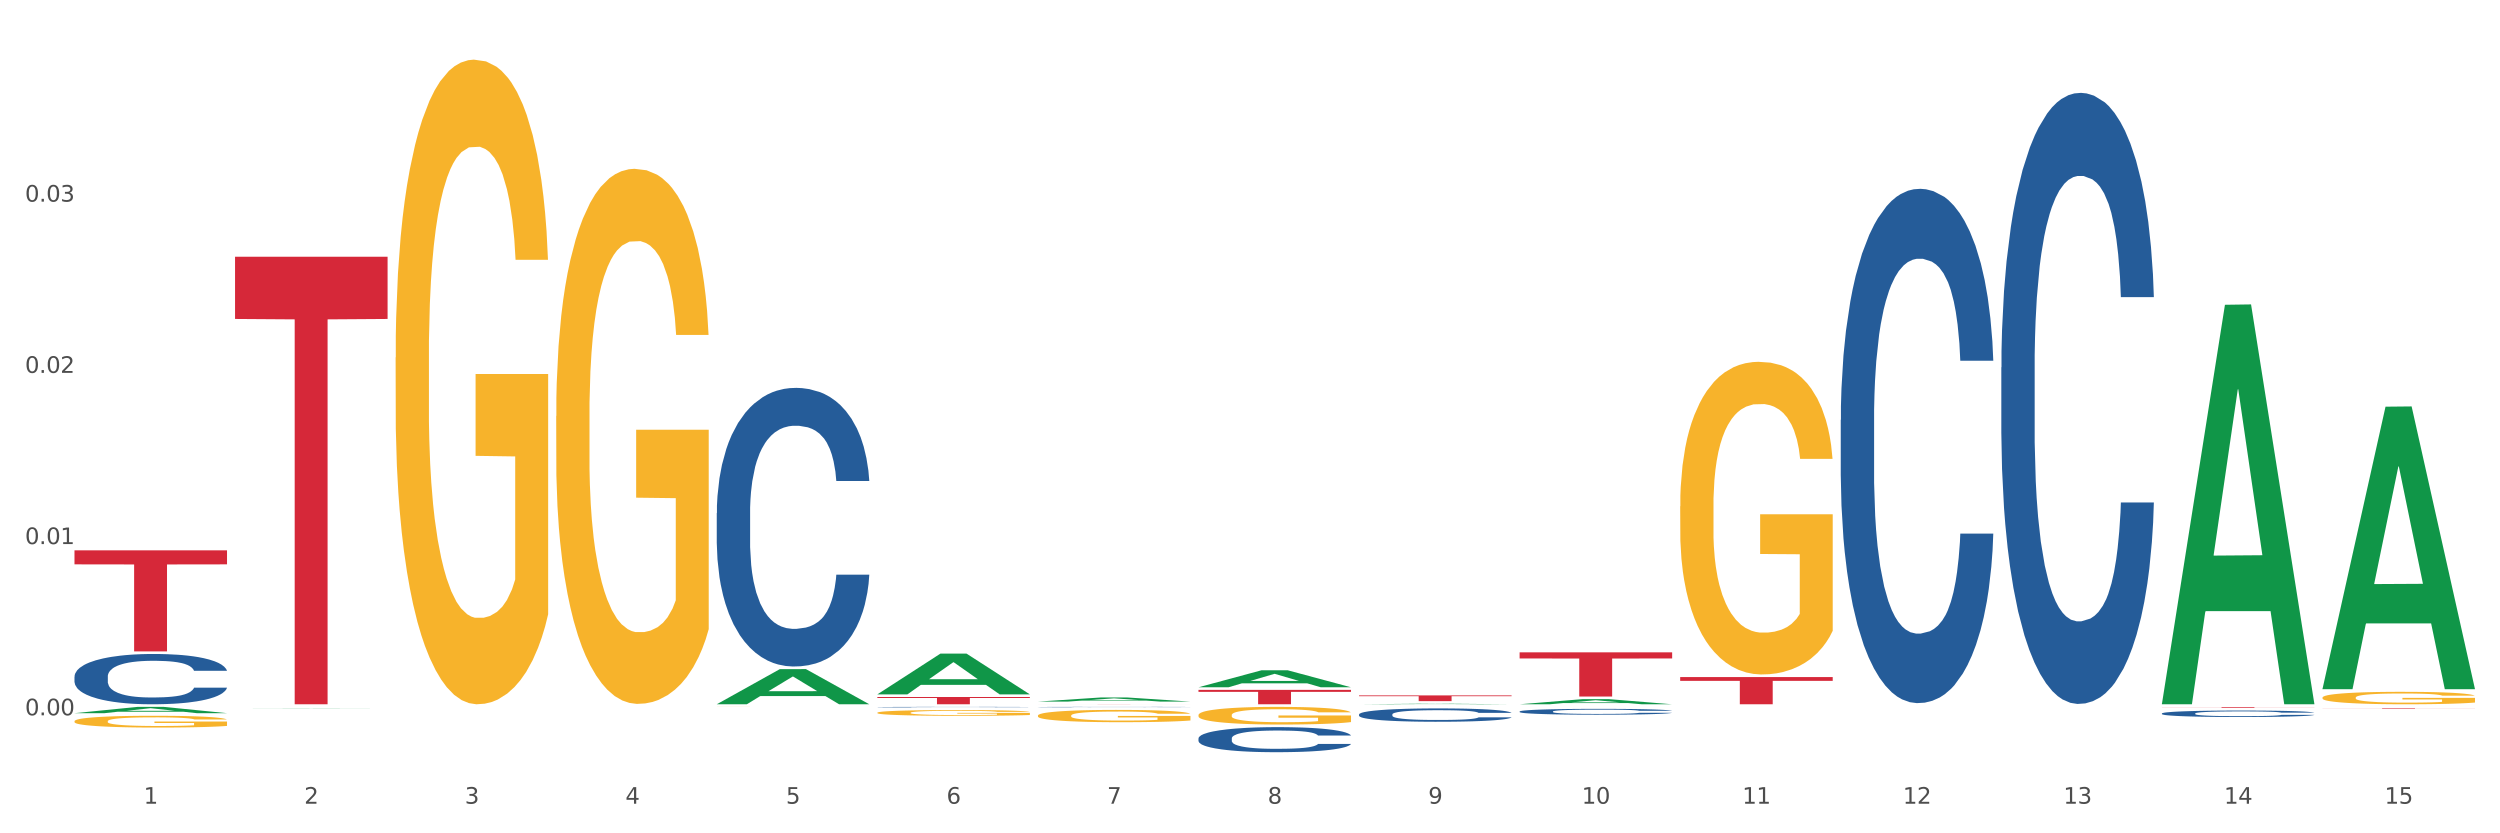 <?xml version="1.0" encoding="utf-8" standalone="no"?>
<!DOCTYPE svg PUBLIC "-//W3C//DTD SVG 1.1//EN"
  "http://www.w3.org/Graphics/SVG/1.1/DTD/svg11.dtd">
<svg xmlns:xlink="http://www.w3.org/1999/xlink" width="1080pt" height="360pt" viewBox="0 0 1080 360" xmlns="http://www.w3.org/2000/svg" version="1.1">
 <rect x="0" y="0" width="1080" height="360" fill="#333333" stroke="none"/>
 <defs>
  <style type="text/css">*{stroke-linejoin: round; stroke-linecap: butt}</style>
 </defs>
 <g id="figure_1">
  <g id="patch_1">
   <path d="M 0 360 
L 1080 360 
L 1080 0 
L 0 0 
z
" style="fill: #ffffff; stroke: #ffffff; stroke-linejoin: miter"/>
  </g>
  <g id="axes_1">
   <g id="matplotlib.axis_1">
    <g id="xtick_1">
     <g id="text_1">
      <!-- 1 -->
      <g style="fill: #4d4d4d" transform="translate(62.07 347.204) scale(0.096 -0.096)">
       <defs>
        <path id="DejaVuSans-31" d="M 794 531 
L 1825 531 
L 1825 4091 
L 703 3866 
L 703 4441 
L 1819 4666 
L 2450 4666 
L 2450 531 
L 3481 531 
L 3481 0 
L 794 0 
L 794 531 
z
" transform="scale(0.016)"/>
       </defs>
       <use xlink:href="#DejaVuSans-31"/>
      </g>
     </g>
    </g>
    <g id="xtick_2">
     <g id="text_2">
      <!-- 2 -->
      <g style="fill: #4d4d4d" transform="translate(131.436 347.204) scale(0.096 -0.096)">
       <defs>
        <path id="DejaVuSans-32" d="M 1228 531 
L 3431 531 
L 3431 0 
L 469 0 
L 469 531 
Q 828 903 1448 1529 
Q 2069 2156 2228 2338 
Q 2531 2678 2651 2914 
Q 2772 3150 2772 3378 
Q 2772 3750 2511 3984 
Q 2250 4219 1831 4219 
Q 1534 4219 1204 4116 
Q 875 4013 500 3803 
L 500 4441 
Q 881 4594 1212 4672 
Q 1544 4750 1819 4750 
Q 2544 4750 2975 4387 
Q 3406 4025 3406 3419 
Q 3406 3131 3298 2873 
Q 3191 2616 2906 2266 
Q 2828 2175 2409 1742 
Q 1991 1309 1228 531 
z
" transform="scale(0.016)"/>
       </defs>
       <use xlink:href="#DejaVuSans-32"/>
      </g>
     </g>
    </g>
    <g id="xtick_3">
     <g id="text_3">
      <!-- 3 -->
      <g style="fill: #4d4d4d" transform="translate(200.802 347.204) scale(0.096 -0.096)">
       <defs>
        <path id="DejaVuSans-33" d="M 2597 2516 
Q 3050 2419 3304 2112 
Q 3559 1806 3559 1356 
Q 3559 666 3084 287 
Q 2609 -91 1734 -91 
Q 1441 -91 1130 -33 
Q 819 25 488 141 
L 488 750 
Q 750 597 1062 519 
Q 1375 441 1716 441 
Q 2309 441 2620 675 
Q 2931 909 2931 1356 
Q 2931 1769 2642 2001 
Q 2353 2234 1838 2234 
L 1294 2234 
L 1294 2753 
L 1863 2753 
Q 2328 2753 2575 2939 
Q 2822 3125 2822 3475 
Q 2822 3834 2567 4026 
Q 2313 4219 1838 4219 
Q 1578 4219 1281 4162 
Q 984 4106 628 3988 
L 628 4550 
Q 988 4650 1302 4700 
Q 1616 4750 1894 4750 
Q 2613 4750 3031 4423 
Q 3450 4097 3450 3541 
Q 3450 3153 3228 2886 
Q 3006 2619 2597 2516 
z
" transform="scale(0.016)"/>
       </defs>
       <use xlink:href="#DejaVuSans-33"/>
      </g>
     </g>
    </g>
    <g id="xtick_4">
     <g id="text_4">
      <!-- 4 -->
      <g style="fill: #4d4d4d" transform="translate(270.169 347.204) scale(0.096 -0.096)">
       <defs>
        <path id="DejaVuSans-34" d="M 2419 4116 
L 825 1625 
L 2419 1625 
L 2419 4116 
z
M 2253 4666 
L 3047 4666 
L 3047 1625 
L 3713 1625 
L 3713 1100 
L 3047 1100 
L 3047 0 
L 2419 0 
L 2419 1100 
L 313 1100 
L 313 1709 
L 2253 4666 
z
" transform="scale(0.016)"/>
       </defs>
       <use xlink:href="#DejaVuSans-34"/>
      </g>
     </g>
    </g>
    <g id="xtick_5">
     <g id="text_5">
      <!-- 5 -->
      <g style="fill: #4d4d4d" transform="translate(339.535 347.204) scale(0.096 -0.096)">
       <defs>
        <path id="DejaVuSans-35" d="M 691 4666 
L 3169 4666 
L 3169 4134 
L 1269 4134 
L 1269 2991 
Q 1406 3038 1543 3061 
Q 1681 3084 1819 3084 
Q 2600 3084 3056 2656 
Q 3513 2228 3513 1497 
Q 3513 744 3044 326 
Q 2575 -91 1722 -91 
Q 1428 -91 1123 -41 
Q 819 9 494 109 
L 494 744 
Q 775 591 1075 516 
Q 1375 441 1709 441 
Q 2250 441 2565 725 
Q 2881 1009 2881 1497 
Q 2881 1984 2565 2268 
Q 2250 2553 1709 2553 
Q 1456 2553 1204 2497 
Q 953 2441 691 2322 
L 691 4666 
z
" transform="scale(0.016)"/>
       </defs>
       <use xlink:href="#DejaVuSans-35"/>
      </g>
     </g>
    </g>
    <g id="xtick_6">
     <g id="text_6">
      <!-- 6 -->
      <g style="fill: #4d4d4d" transform="translate(408.901 347.204) scale(0.096 -0.096)">
       <defs>
        <path id="DejaVuSans-36" d="M 2113 2584 
Q 1688 2584 1439 2293 
Q 1191 2003 1191 1497 
Q 1191 994 1439 701 
Q 1688 409 2113 409 
Q 2538 409 2786 701 
Q 3034 994 3034 1497 
Q 3034 2003 2786 2293 
Q 2538 2584 2113 2584 
z
M 3366 4563 
L 3366 3988 
Q 3128 4100 2886 4159 
Q 2644 4219 2406 4219 
Q 1781 4219 1451 3797 
Q 1122 3375 1075 2522 
Q 1259 2794 1537 2939 
Q 1816 3084 2150 3084 
Q 2853 3084 3261 2657 
Q 3669 2231 3669 1497 
Q 3669 778 3244 343 
Q 2819 -91 2113 -91 
Q 1303 -91 875 529 
Q 447 1150 447 2328 
Q 447 3434 972 4092 
Q 1497 4750 2381 4750 
Q 2619 4750 2861 4703 
Q 3103 4656 3366 4563 
z
" transform="scale(0.016)"/>
       </defs>
       <use xlink:href="#DejaVuSans-36"/>
      </g>
     </g>
    </g>
    <g id="xtick_7">
     <g id="text_7">
      <!-- 7 -->
      <g style="fill: #4d4d4d" transform="translate(478.267 347.204) scale(0.096 -0.096)">
       <defs>
        <path id="DejaVuSans-37" d="M 525 4666 
L 3525 4666 
L 3525 4397 
L 1831 0 
L 1172 0 
L 2766 4134 
L 525 4134 
L 525 4666 
z
" transform="scale(0.016)"/>
       </defs>
       <use xlink:href="#DejaVuSans-37"/>
      </g>
     </g>
    </g>
    <g id="xtick_8">
     <g id="text_8">
      <!-- 8 -->
      <g style="fill: #4d4d4d" transform="translate(547.634 347.204) scale(0.096 -0.096)">
       <defs>
        <path id="DejaVuSans-38" d="M 2034 2216 
Q 1584 2216 1326 1975 
Q 1069 1734 1069 1313 
Q 1069 891 1326 650 
Q 1584 409 2034 409 
Q 2484 409 2743 651 
Q 3003 894 3003 1313 
Q 3003 1734 2745 1975 
Q 2488 2216 2034 2216 
z
M 1403 2484 
Q 997 2584 770 2862 
Q 544 3141 544 3541 
Q 544 4100 942 4425 
Q 1341 4750 2034 4750 
Q 2731 4750 3128 4425 
Q 3525 4100 3525 3541 
Q 3525 3141 3298 2862 
Q 3072 2584 2669 2484 
Q 3125 2378 3379 2068 
Q 3634 1759 3634 1313 
Q 3634 634 3220 271 
Q 2806 -91 2034 -91 
Q 1263 -91 848 271 
Q 434 634 434 1313 
Q 434 1759 690 2068 
Q 947 2378 1403 2484 
z
M 1172 3481 
Q 1172 3119 1398 2916 
Q 1625 2713 2034 2713 
Q 2441 2713 2670 2916 
Q 2900 3119 2900 3481 
Q 2900 3844 2670 4047 
Q 2441 4250 2034 4250 
Q 1625 4250 1398 4047 
Q 1172 3844 1172 3481 
z
" transform="scale(0.016)"/>
       </defs>
       <use xlink:href="#DejaVuSans-38"/>
      </g>
     </g>
    </g>
    <g id="xtick_9">
     <g id="text_9">
      <!-- 9 -->
      <g style="fill: #4d4d4d" transform="translate(617 347.204) scale(0.096 -0.096)">
       <defs>
        <path id="DejaVuSans-39" d="M 703 97 
L 703 672 
Q 941 559 1184 500 
Q 1428 441 1663 441 
Q 2288 441 2617 861 
Q 2947 1281 2994 2138 
Q 2813 1869 2534 1725 
Q 2256 1581 1919 1581 
Q 1219 1581 811 2004 
Q 403 2428 403 3163 
Q 403 3881 828 4315 
Q 1253 4750 1959 4750 
Q 2769 4750 3195 4129 
Q 3622 3509 3622 2328 
Q 3622 1225 3098 567 
Q 2575 -91 1691 -91 
Q 1453 -91 1209 -44 
Q 966 3 703 97 
z
M 1959 2075 
Q 2384 2075 2632 2365 
Q 2881 2656 2881 3163 
Q 2881 3666 2632 3958 
Q 2384 4250 1959 4250 
Q 1534 4250 1286 3958 
Q 1038 3666 1038 3163 
Q 1038 2656 1286 2365 
Q 1534 2075 1959 2075 
z
" transform="scale(0.016)"/>
       </defs>
       <use xlink:href="#DejaVuSans-39"/>
      </g>
     </g>
    </g>
    <g id="xtick_10">
     <g id="text_10">
      <!-- 10 -->
      <g style="fill: #4d4d4d" transform="translate(683.312 347.204) scale(0.096 -0.096)">
       <defs>
        <path id="DejaVuSans-30" d="M 2034 4250 
Q 1547 4250 1301 3770 
Q 1056 3291 1056 2328 
Q 1056 1369 1301 889 
Q 1547 409 2034 409 
Q 2525 409 2770 889 
Q 3016 1369 3016 2328 
Q 3016 3291 2770 3770 
Q 2525 4250 2034 4250 
z
M 2034 4750 
Q 2819 4750 3233 4129 
Q 3647 3509 3647 2328 
Q 3647 1150 3233 529 
Q 2819 -91 2034 -91 
Q 1250 -91 836 529 
Q 422 1150 422 2328 
Q 422 3509 836 4129 
Q 1250 4750 2034 4750 
z
" transform="scale(0.016)"/>
       </defs>
       <use xlink:href="#DejaVuSans-31"/>
       <use xlink:href="#DejaVuSans-30" transform="translate(63.623 0)"/>
      </g>
     </g>
    </g>
    <g id="xtick_11">
     <g id="text_11">
      <!-- 11 -->
      <g style="fill: #4d4d4d" transform="translate(752.678 347.204) scale(0.096 -0.096)">
       <use xlink:href="#DejaVuSans-31"/>
       <use xlink:href="#DejaVuSans-31" transform="translate(63.623 0)"/>
      </g>
     </g>
    </g>
    <g id="xtick_12">
     <g id="text_12">
      <!-- 12 -->
      <g style="fill: #4d4d4d" transform="translate(822.044 347.204) scale(0.096 -0.096)">
       <use xlink:href="#DejaVuSans-31"/>
       <use xlink:href="#DejaVuSans-32" transform="translate(63.623 0)"/>
      </g>
     </g>
    </g>
    <g id="xtick_13">
     <g id="text_13">
      <!-- 13 -->
      <g style="fill: #4d4d4d" transform="translate(891.411 347.204) scale(0.096 -0.096)">
       <use xlink:href="#DejaVuSans-31"/>
       <use xlink:href="#DejaVuSans-33" transform="translate(63.623 0)"/>
      </g>
     </g>
    </g>
    <g id="xtick_14">
     <g id="text_14">
      <!-- 14 -->
      <g style="fill: #4d4d4d" transform="translate(960.777 347.204) scale(0.096 -0.096)">
       <use xlink:href="#DejaVuSans-31"/>
       <use xlink:href="#DejaVuSans-34" transform="translate(63.623 0)"/>
      </g>
     </g>
    </g>
    <g id="xtick_15">
     <g id="text_15">
      <!-- 15 -->
      <g style="fill: #4d4d4d" transform="translate(1030.143 347.204) scale(0.096 -0.096)">
       <use xlink:href="#DejaVuSans-31"/>
       <use xlink:href="#DejaVuSans-35" transform="translate(63.623 0)"/>
      </g>
     </g>
    </g>
    <g id="xtick_16"/>
    <g id="xtick_17"/>
    <g id="xtick_18"/>
    <g id="xtick_19"/>
    <g id="xtick_20"/>
    <g id="xtick_21"/>
    <g id="xtick_22"/>
    <g id="xtick_23"/>
    <g id="xtick_24"/>
    <g id="xtick_25"/>
    <g id="xtick_26"/>
    <g id="xtick_27"/>
    <g id="xtick_28"/>
    <g id="xtick_29"/>
   </g>
   <g id="matplotlib.axis_2">
    <g id="ytick_1">
     <g id="text_16">
      <!-- 0.00 -->
      <g style="fill: #4d4d4d" transform="translate(10.8 309.015) scale(0.096 -0.096)">
       <defs>
        <path id="DejaVuSans-2e" d="M 684 794 
L 1344 794 
L 1344 0 
L 684 0 
L 684 794 
z
" transform="scale(0.016)"/>
       </defs>
       <use xlink:href="#DejaVuSans-30"/>
       <use xlink:href="#DejaVuSans-2e" transform="translate(63.623 0)"/>
       <use xlink:href="#DejaVuSans-30" transform="translate(95.41 0)"/>
       <use xlink:href="#DejaVuSans-30" transform="translate(159.033 0)"/>
      </g>
     </g>
    </g>
    <g id="ytick_2">
     <g id="text_17">
      <!-- 0.01 -->
      <g style="fill: #4d4d4d" transform="translate(10.8 235.047) scale(0.096 -0.096)">
       <use xlink:href="#DejaVuSans-30"/>
       <use xlink:href="#DejaVuSans-2e" transform="translate(63.623 0)"/>
       <use xlink:href="#DejaVuSans-30" transform="translate(95.41 0)"/>
       <use xlink:href="#DejaVuSans-31" transform="translate(159.033 0)"/>
      </g>
     </g>
    </g>
    <g id="ytick_3">
     <g id="text_18">
      <!-- 0.02 -->
      <g style="fill: #4d4d4d" transform="translate(10.8 161.08) scale(0.096 -0.096)">
       <use xlink:href="#DejaVuSans-30"/>
       <use xlink:href="#DejaVuSans-2e" transform="translate(63.623 0)"/>
       <use xlink:href="#DejaVuSans-30" transform="translate(95.41 0)"/>
       <use xlink:href="#DejaVuSans-32" transform="translate(159.033 0)"/>
      </g>
     </g>
    </g>
    <g id="ytick_4">
     <g id="text_19">
      <!-- 0.03 -->
      <g style="fill: #4d4d4d" transform="translate(10.8 87.112) scale(0.096 -0.096)">
       <use xlink:href="#DejaVuSans-30"/>
       <use xlink:href="#DejaVuSans-2e" transform="translate(63.623 0)"/>
       <use xlink:href="#DejaVuSans-30" transform="translate(95.41 0)"/>
       <use xlink:href="#DejaVuSans-33" transform="translate(159.033 0)"/>
      </g>
     </g>
    </g>
    <g id="ytick_5"/>
    <g id="ytick_6"/>
    <g id="ytick_7"/>
    <g id="ytick_8"/>
   </g>
   <g id="PolyCollection_1">
    <path d="M 32.175 308.089 
L 32.243 308.086 
L 59.417 305.37 
L 70.695 305.368 
L 98.073 308.094 
L 85.029 308.094 
L 79.119 307.459 
L 51.061 307.459 
L 50.857 307.47 
L 45.151 308.094 
L 32.175 308.094 
L 32.175 308.089 
L 54.594 307.08 
L 75.586 307.078 
L 65.192 305.949 
L 65.056 305.944 
L 64.92 305.951 
L 54.526 307.078 
L 54.594 307.08 
L 32.175 308.089 
z
" clip-path="url(#p278ff7b68e)" style="fill: #109648"/>
    <path d="M 725.837 292.491 
L 791.735 292.491 
L 791.735 294.125 
L 765.813 294.136 
L 765.813 304.249 
L 751.603 304.249 
L 751.603 294.136 
L 725.837 294.125 
L 725.837 292.502 
L 725.837 292.491 
z
" clip-path="url(#p278ff7b68e)" style="fill: #d62839"/>
    <path d="M 656.471 281.808 
L 722.369 281.808 
L 722.369 284.462 
L 696.447 284.48 
L 696.447 300.907 
L 682.237 300.907 
L 682.237 284.48 
L 656.471 284.462 
L 656.471 281.826 
L 656.471 281.808 
z
" clip-path="url(#p278ff7b68e)" style="fill: #d62839"/>
    <path d="M 587.105 300.399 
L 653.003 300.399 
L 653.003 300.745 
L 627.081 300.747 
L 627.081 302.885 
L 612.871 302.885 
L 612.871 300.747 
L 587.105 300.745 
L 587.105 300.401 
L 587.105 300.399 
z
" clip-path="url(#p278ff7b68e)" style="fill: #d62839"/>
    <path d="M 517.739 298.027 
L 583.636 298.027 
L 583.636 298.892 
L 557.715 298.898 
L 557.715 304.249 
L 543.504 304.249 
L 543.504 298.898 
L 517.739 298.892 
L 517.739 298.033 
L 517.739 298.027 
z
" clip-path="url(#p278ff7b68e)" style="fill: #d62839"/>
    <path d="M 32.175 311.568 
L 32.253 311.563 
L 32.253 311.395 
L 32.408 311.251 
L 33.186 310.902 
L 34.353 310.613 
L 35.209 310.46 
L 36.065 310.334 
L 37.076 310.209 
L 38.321 310.078 
L 40.578 309.887 
L 41.978 309.79 
L 43.69 309.687 
L 46.802 309.538 
L 49.058 309.455 
L 51.392 309.385 
L 55.204 309.301 
L 57.694 309.264 
L 60.339 309.236 
L 63.529 309.217 
L 65.941 309.213 
L 71.231 309.227 
L 75.744 309.268 
L 77.922 309.301 
L 80.723 309.357 
L 82.201 309.394 
L 84.613 309.469 
L 87.103 309.566 
L 88.815 309.65 
L 91.382 309.808 
L 93.327 309.967 
L 95.116 310.162 
L 96.05 310.297 
L 96.75 310.423 
L 97.373 310.567 
L 97.995 310.795 
L 83.991 310.795 
L 83.446 310.632 
L 82.59 310.479 
L 81.346 310.33 
L 80.256 310.236 
L 78.389 310.12 
L 76.677 310.046 
L 74.888 309.99 
L 72.71 309.943 
L 70.998 309.92 
L 68.586 309.901 
L 63.84 309.906 
L 60.65 309.943 
L 58.472 309.99 
L 57.071 310.032 
L 55.827 310.078 
L 54.426 310.143 
L 52.792 310.241 
L 51.625 310.33 
L 50.458 310.441 
L 49.525 310.553 
L 48.669 310.683 
L 47.969 310.823 
L 47.424 310.967 
L 46.957 311.144 
L 46.568 311.437 
L 46.568 312.075 
L 46.724 312.219 
L 47.113 312.41 
L 47.58 312.554 
L 48.358 312.726 
L 49.058 312.843 
L 50.381 313.01 
L 51.859 313.15 
L 53.026 313.238 
L 54.193 313.313 
L 56.216 313.415 
L 58.472 313.499 
L 60.417 313.55 
L 63.062 313.597 
L 64.852 313.615 
L 66.408 313.625 
L 70.22 313.625 
L 72.943 313.611 
L 75.977 313.578 
L 78.311 313.536 
L 80.256 313.485 
L 82.435 313.401 
L 83.835 313.322 
L 83.835 312.349 
L 66.719 312.345 
L 66.719 311.698 
L 98.073 311.698 
L 98.073 313.597 
L 96.75 313.694 
L 95.272 313.783 
L 93.716 313.862 
L 91.382 313.96 
L 88.581 314.053 
L 86.091 314.118 
L 83.446 314.174 
L 80.334 314.225 
L 76.288 314.272 
L 73.799 314.29 
L 70.687 314.304 
L 67.03 314.309 
L 63.84 314.299 
L 60.728 314.276 
L 57.461 314.234 
L 54.271 314.174 
L 51.859 314.113 
L 49.447 314.039 
L 46.879 313.941 
L 44.857 313.848 
L 43.301 313.764 
L 41.589 313.657 
L 39.722 313.518 
L 38.321 313.392 
L 37.076 313.262 
L 35.754 313.094 
L 34.82 312.95 
L 33.887 312.768 
L 33.342 312.633 
L 32.72 312.424 
L 32.253 312.131 
L 32.175 311.568 
z
" clip-path="url(#p278ff7b68e)" style="fill: #f7b32b"/>
    <path d="M 379.006 301.099 
L 444.904 301.099 
L 444.904 301.537 
L 418.982 301.54 
L 418.982 304.249 
L 404.772 304.249 
L 404.772 301.54 
L 379.006 301.537 
L 379.006 301.102 
L 379.006 301.099 
z
" clip-path="url(#p278ff7b68e)" style="fill: #d62839"/>
    <path d="M 101.541 110.92 
L 167.439 110.92 
L 167.439 137.786 
L 141.517 137.968 
L 141.517 304.249 
L 127.307 304.249 
L 127.307 137.968 
L 101.541 137.786 
L 101.541 111.101 
L 101.541 110.92 
z
" clip-path="url(#p278ff7b68e)" style="fill: #d62839"/>
    <path d="M 32.175 237.734 
L 98.073 237.734 
L 98.073 243.801 
L 72.151 243.842 
L 72.151 281.397 
L 57.941 281.397 
L 57.941 243.842 
L 32.175 243.801 
L 32.175 237.775 
L 32.175 237.734 
z
" clip-path="url(#p278ff7b68e)" style="fill: #d62839"/>
    <path d="M 32.175 292.281 
L 32.253 292.261 
L 32.253 291.705 
L 32.487 290.951 
L 33.343 289.562 
L 34.434 288.51 
L 36.303 287.279 
L 37.316 286.763 
L 38.64 286.187 
L 41.366 285.254 
L 44.482 284.46 
L 46.663 284.024 
L 48.299 283.746 
L 51.96 283.25 
L 54.063 283.031 
L 56.244 282.853 
L 58.114 282.734 
L 61.229 282.595 
L 63.722 282.535 
L 66.604 282.515 
L 69.019 282.535 
L 72.212 282.615 
L 76.886 282.853 
L 78.677 282.992 
L 81.092 283.23 
L 83.585 283.547 
L 85.61 283.865 
L 87.947 284.322 
L 90.361 284.917 
L 92.698 285.671 
L 94.334 286.366 
L 95.658 287.1 
L 96.827 287.994 
L 97.683 288.966 
L 98.073 289.78 
L 83.818 289.78 
L 83.429 289.045 
L 82.65 288.252 
L 81.871 287.716 
L 81.014 287.279 
L 79.69 286.783 
L 78.522 286.465 
L 76.574 286.088 
L 74.783 285.85 
L 73.303 285.711 
L 71.511 285.592 
L 67.694 285.473 
L 64.968 285.473 
L 63.255 285.512 
L 61.151 285.612 
L 59.36 285.751 
L 57.257 285.989 
L 55.621 286.247 
L 53.985 286.584 
L 53.05 286.822 
L 51.648 287.259 
L 50.714 287.616 
L 49.467 288.232 
L 48.766 288.668 
L 47.52 289.8 
L 46.975 290.633 
L 46.741 291.209 
L 46.585 291.844 
L 46.585 294.94 
L 47.053 296.33 
L 47.442 296.925 
L 48.065 297.6 
L 49.234 298.473 
L 50.947 299.327 
L 52.739 299.942 
L 54.219 300.319 
L 55.621 300.597 
L 57.023 300.816 
L 58.737 301.014 
L 60.139 301.133 
L 62.242 301.252 
L 64.734 301.312 
L 66.682 301.312 
L 70.654 301.213 
L 72.446 301.113 
L 74.16 300.974 
L 76.029 300.756 
L 77.509 300.518 
L 78.366 300.339 
L 79.768 299.962 
L 80.858 299.565 
L 81.793 299.109 
L 82.416 298.712 
L 83.117 298.116 
L 83.663 297.441 
L 83.818 297.084 
L 98.073 297.084 
L 97.761 297.799 
L 97.216 298.493 
L 96.126 299.426 
L 95.269 299.962 
L 93.945 300.617 
L 92.542 301.173 
L 90.595 301.788 
L 88.804 302.245 
L 86.934 302.642 
L 84.909 302.999 
L 81.248 303.495 
L 79.924 303.634 
L 77.12 303.872 
L 74.939 304.011 
L 71.745 304.15 
L 68.473 304.23 
L 65.046 304.249 
L 62.008 304.21 
L 58.659 304.091 
L 56.556 303.972 
L 54.219 303.793 
L 51.493 303.515 
L 48.922 303.178 
L 46.507 302.781 
L 44.248 302.324 
L 42.145 301.808 
L 39.419 300.955 
L 37.394 300.121 
L 35.914 299.347 
L 34.901 298.692 
L 33.889 297.858 
L 33.343 297.283 
L 32.487 295.893 
L 32.175 294.603 
L 32.175 292.281 
z
" clip-path="url(#p278ff7b68e)" style="fill: #255c99"/>
    <path d="M 309.64 221.644 
L 309.718 221.534 
L 309.718 218.457 
L 309.951 214.279 
L 310.808 206.584 
L 311.899 200.758 
L 313.768 193.943 
L 314.781 191.085 
L 316.105 187.897 
L 318.831 182.73 
L 321.947 178.333 
L 324.128 175.915 
L 325.764 174.376 
L 329.425 171.628 
L 331.528 170.419 
L 333.709 169.429 
L 335.578 168.77 
L 338.694 168 
L 341.187 167.671 
L 344.069 167.561 
L 346.484 167.671 
L 349.677 168.11 
L 354.351 169.429 
L 356.142 170.199 
L 358.557 171.518 
L 361.05 173.277 
L 363.075 175.036 
L 365.412 177.564 
L 367.826 180.862 
L 370.163 185.039 
L 371.799 188.886 
L 373.123 192.954 
L 374.291 197.9 
L 375.148 203.287 
L 375.538 207.794 
L 361.283 207.794 
L 360.894 203.726 
L 360.115 199.329 
L 359.336 196.361 
L 358.479 193.943 
L 357.155 191.195 
L 355.987 189.436 
L 354.039 187.347 
L 352.248 186.028 
L 350.768 185.259 
L 348.976 184.599 
L 345.159 183.94 
L 342.433 183.94 
L 340.719 184.16 
L 338.616 184.709 
L 336.825 185.479 
L 334.722 186.798 
L 333.086 188.227 
L 331.45 190.096 
L 330.515 191.415 
L 329.113 193.833 
L 328.179 195.812 
L 326.932 199.219 
L 326.231 201.638 
L 324.985 207.904 
L 324.44 212.521 
L 324.206 215.708 
L 324.05 219.226 
L 324.05 236.375 
L 324.518 244.069 
L 324.907 247.367 
L 325.53 251.105 
L 326.699 255.941 
L 328.412 260.668 
L 330.204 264.076 
L 331.684 266.165 
L 333.086 267.704 
L 334.488 268.913 
L 336.202 270.012 
L 337.604 270.672 
L 339.707 271.331 
L 342.199 271.661 
L 344.147 271.661 
L 348.119 271.111 
L 349.911 270.562 
L 351.624 269.792 
L 353.494 268.583 
L 354.974 267.264 
L 355.831 266.275 
L 357.233 264.186 
L 358.323 261.987 
L 359.258 259.459 
L 359.881 257.261 
L 360.582 253.963 
L 361.127 250.225 
L 361.283 248.247 
L 375.538 248.247 
L 375.226 252.204 
L 374.681 256.051 
L 373.59 261.218 
L 372.734 264.186 
L 371.409 267.814 
L 370.007 270.891 
L 368.06 274.299 
L 366.268 276.827 
L 364.399 279.026 
L 362.374 281.005 
L 358.713 283.753 
L 357.389 284.522 
L 354.584 285.841 
L 352.403 286.611 
L 349.21 287.38 
L 345.938 287.82 
L 342.511 287.93 
L 339.473 287.71 
L 336.124 287.051 
L 334.021 286.391 
L 331.684 285.402 
L 328.957 283.863 
L 326.387 281.994 
L 323.972 279.795 
L 321.713 277.267 
L 319.61 274.409 
L 316.884 269.682 
L 314.859 265.065 
L 313.379 260.778 
L 312.366 257.151 
L 311.354 252.534 
L 310.808 249.346 
L 309.951 241.651 
L 309.64 234.506 
L 309.64 221.644 
z
" clip-path="url(#p278ff7b68e)" style="fill: #255c99"/>
    <path d="M 379.006 305.483 
L 379.084 305.483 
L 379.084 305.476 
L 379.318 305.468 
L 380.175 305.451 
L 381.265 305.439 
L 383.134 305.424 
L 384.147 305.418 
L 385.471 305.411 
L 388.198 305.4 
L 391.313 305.391 
L 393.494 305.386 
L 395.13 305.382 
L 398.791 305.376 
L 400.894 305.374 
L 403.075 305.372 
L 404.945 305.37 
L 408.06 305.369 
L 410.553 305.368 
L 413.435 305.368 
L 415.85 305.368 
L 419.043 305.369 
L 423.717 305.372 
L 425.509 305.373 
L 427.923 305.376 
L 430.416 305.38 
L 432.441 305.384 
L 434.778 305.389 
L 437.193 305.396 
L 439.529 305.405 
L 441.165 305.413 
L 442.489 305.422 
L 443.658 305.433 
L 444.515 305.444 
L 444.904 305.454 
L 430.65 305.454 
L 430.26 305.445 
L 429.481 305.436 
L 428.702 305.429 
L 427.845 305.424 
L 426.521 305.418 
L 425.353 305.415 
L 423.405 305.41 
L 421.614 305.407 
L 420.134 305.406 
L 418.342 305.404 
L 414.526 305.403 
L 411.799 305.403 
L 410.086 305.403 
L 407.982 305.404 
L 406.191 305.406 
L 404.088 305.409 
L 402.452 305.412 
L 400.816 305.416 
L 399.882 305.419 
L 398.479 305.424 
L 397.545 305.428 
L 396.298 305.435 
L 395.597 305.441 
L 394.351 305.454 
L 393.806 305.464 
L 393.572 305.471 
L 393.416 305.478 
L 393.416 305.515 
L 393.884 305.531 
L 394.273 305.538 
L 394.896 305.546 
L 396.065 305.556 
L 397.778 305.567 
L 399.57 305.574 
L 401.05 305.578 
L 402.452 305.582 
L 403.854 305.584 
L 405.568 305.587 
L 406.97 305.588 
L 409.073 305.589 
L 411.566 305.59 
L 413.513 305.59 
L 417.485 305.589 
L 419.277 305.588 
L 420.991 305.586 
L 422.86 305.583 
L 424.34 305.581 
L 425.197 305.579 
L 426.599 305.574 
L 427.69 305.569 
L 428.624 305.564 
L 429.247 305.559 
L 429.948 305.552 
L 430.494 305.544 
L 430.65 305.54 
L 444.904 305.54 
L 444.592 305.548 
L 444.047 305.557 
L 442.957 305.568 
L 442.1 305.574 
L 440.776 305.582 
L 439.374 305.588 
L 437.426 305.596 
L 435.635 305.601 
L 433.765 305.606 
L 431.74 305.61 
L 428.079 305.616 
L 426.755 305.617 
L 423.951 305.62 
L 421.77 305.622 
L 418.576 305.624 
L 415.304 305.625 
L 411.877 305.625 
L 408.839 305.624 
L 405.49 305.623 
L 403.387 305.621 
L 401.05 305.619 
L 398.324 305.616 
L 395.753 305.612 
L 393.339 305.607 
L 391.08 305.602 
L 388.976 305.596 
L 386.25 305.586 
L 384.225 305.576 
L 382.745 305.567 
L 381.732 305.559 
L 380.72 305.549 
L 380.175 305.542 
L 379.318 305.526 
L 379.006 305.511 
L 379.006 305.483 
z
" clip-path="url(#p278ff7b68e)" style="fill: #255c99"/>
    <path d="M 448.372 305.453 
L 448.45 305.453 
L 448.45 305.448 
L 448.684 305.442 
L 449.541 305.429 
L 450.631 305.42 
L 452.501 305.409 
L 453.513 305.405 
L 454.837 305.4 
L 457.564 305.392 
L 460.679 305.385 
L 462.861 305.381 
L 464.496 305.379 
L 468.157 305.374 
L 470.26 305.372 
L 472.441 305.371 
L 474.311 305.37 
L 477.427 305.369 
L 479.919 305.368 
L 482.801 305.368 
L 485.216 305.368 
L 488.41 305.369 
L 493.083 305.371 
L 494.875 305.372 
L 497.289 305.374 
L 499.782 305.377 
L 501.807 305.38 
L 504.144 305.384 
L 506.559 305.389 
L 508.896 305.395 
L 510.531 305.401 
L 511.856 305.408 
L 513.024 305.416 
L 513.881 305.424 
L 514.27 305.431 
L 500.016 305.431 
L 499.626 305.425 
L 498.847 305.418 
L 498.068 305.413 
L 497.212 305.409 
L 495.887 305.405 
L 494.719 305.402 
L 492.772 305.399 
L 490.98 305.397 
L 489.5 305.396 
L 487.709 305.395 
L 483.892 305.394 
L 481.165 305.394 
L 479.452 305.394 
L 477.349 305.395 
L 475.557 305.396 
L 473.454 305.398 
L 471.818 305.4 
L 470.183 305.403 
L 469.248 305.405 
L 467.846 305.409 
L 466.911 305.412 
L 465.665 305.418 
L 464.964 305.422 
L 463.717 305.432 
L 463.172 305.439 
L 462.938 305.444 
L 462.783 305.449 
L 462.783 305.477 
L 463.25 305.489 
L 463.639 305.494 
L 464.263 305.5 
L 465.431 305.507 
L 467.145 305.515 
L 468.936 305.52 
L 470.416 305.524 
L 471.818 305.526 
L 473.22 305.528 
L 474.934 305.53 
L 476.336 305.531 
L 478.439 305.532 
L 480.932 305.532 
L 482.879 305.532 
L 486.852 305.531 
L 488.643 305.53 
L 490.357 305.529 
L 492.226 305.527 
L 493.706 305.525 
L 494.563 305.524 
L 495.965 305.52 
L 497.056 305.517 
L 497.99 305.513 
L 498.614 305.509 
L 499.315 305.504 
L 499.86 305.498 
L 500.016 305.495 
L 514.27 305.495 
L 513.959 305.502 
L 513.413 305.508 
L 512.323 305.516 
L 511.466 305.52 
L 510.142 305.526 
L 508.74 305.531 
L 506.792 305.536 
L 505.001 305.54 
L 503.131 305.544 
L 501.106 305.547 
L 497.445 305.551 
L 496.121 305.553 
L 493.317 305.555 
L 491.136 305.556 
L 487.942 305.557 
L 484.671 305.558 
L 481.243 305.558 
L 478.206 305.558 
L 474.856 305.557 
L 472.753 305.555 
L 470.416 305.554 
L 467.69 305.552 
L 465.119 305.549 
L 462.705 305.545 
L 460.446 305.541 
L 458.343 305.537 
L 455.616 305.529 
L 453.591 305.522 
L 452.111 305.515 
L 451.099 305.509 
L 450.086 305.502 
L 449.541 305.497 
L 448.684 305.485 
L 448.372 305.474 
L 448.372 305.453 
z
" clip-path="url(#p278ff7b68e)" style="fill: #255c99"/>
    <path d="M 933.936 305.522 
L 999.834 305.522 
L 999.834 305.565 
L 973.912 305.565 
L 973.912 305.83 
L 959.702 305.83 
L 959.702 305.565 
L 933.936 305.565 
L 933.936 305.522 
L 933.936 305.522 
z
" clip-path="url(#p278ff7b68e)" style="fill: #d62839"/>
    <path d="M 517.739 318.989 
L 517.816 318.979 
L 517.816 318.702 
L 518.05 318.327 
L 518.907 317.635 
L 519.997 317.111 
L 521.867 316.498 
L 522.88 316.241 
L 524.204 315.954 
L 526.93 315.49 
L 530.046 315.094 
L 532.227 314.877 
L 533.863 314.738 
L 537.523 314.491 
L 539.627 314.382 
L 541.808 314.293 
L 543.677 314.234 
L 546.793 314.165 
L 549.285 314.135 
L 552.167 314.125 
L 554.582 314.135 
L 557.776 314.175 
L 562.449 314.293 
L 564.241 314.363 
L 566.656 314.481 
L 569.148 314.639 
L 571.173 314.798 
L 573.51 315.025 
L 575.925 315.322 
L 578.262 315.697 
L 579.898 316.043 
L 581.222 316.409 
L 582.39 316.854 
L 583.247 317.338 
L 583.636 317.743 
L 569.382 317.743 
L 568.992 317.378 
L 568.214 316.982 
L 567.435 316.715 
L 566.578 316.498 
L 565.254 316.251 
L 564.085 316.093 
L 562.138 315.905 
L 560.346 315.786 
L 558.866 315.717 
L 557.075 315.658 
L 553.258 315.598 
L 550.532 315.598 
L 548.818 315.618 
L 546.715 315.667 
L 544.923 315.737 
L 542.82 315.855 
L 541.184 315.984 
L 539.549 316.152 
L 538.614 316.27 
L 537.212 316.488 
L 536.277 316.666 
L 535.031 316.972 
L 534.33 317.19 
L 533.084 317.753 
L 532.538 318.168 
L 532.305 318.455 
L 532.149 318.771 
L 532.149 320.313 
L 532.616 321.005 
L 533.006 321.302 
L 533.629 321.638 
L 534.797 322.073 
L 536.511 322.498 
L 538.302 322.804 
L 539.782 322.992 
L 541.184 323.131 
L 542.587 323.239 
L 544.3 323.338 
L 545.702 323.398 
L 547.805 323.457 
L 550.298 323.487 
L 552.245 323.487 
L 556.218 323.437 
L 558.009 323.388 
L 559.723 323.318 
L 561.593 323.21 
L 563.073 323.091 
L 563.929 323.002 
L 565.331 322.814 
L 566.422 322.617 
L 567.357 322.389 
L 567.98 322.192 
L 568.681 321.895 
L 569.226 321.559 
L 569.382 321.381 
L 583.636 321.381 
L 583.325 321.737 
L 582.78 322.083 
L 581.689 322.547 
L 580.832 322.814 
L 579.508 323.141 
L 578.106 323.417 
L 576.159 323.724 
L 574.367 323.951 
L 572.498 324.149 
L 570.472 324.327 
L 566.811 324.574 
L 565.487 324.643 
L 562.683 324.762 
L 560.502 324.831 
L 557.308 324.9 
L 554.037 324.94 
L 550.61 324.95 
L 547.572 324.93 
L 544.222 324.87 
L 542.119 324.811 
L 539.782 324.722 
L 537.056 324.584 
L 534.486 324.416 
L 532.071 324.218 
L 529.812 323.991 
L 527.709 323.734 
L 524.983 323.309 
L 522.957 322.893 
L 521.477 322.508 
L 520.465 322.182 
L 519.452 321.767 
L 518.907 321.48 
L 518.05 320.788 
L 517.739 320.145 
L 517.739 318.989 
z
" clip-path="url(#p278ff7b68e)" style="fill: #255c99"/>
    <path d="M 656.471 307.359 
L 656.549 307.356 
L 656.549 307.292 
L 656.783 307.204 
L 657.639 307.042 
L 658.73 306.92 
L 660.599 306.777 
L 661.612 306.717 
L 662.936 306.65 
L 665.662 306.541 
L 668.778 306.449 
L 670.959 306.398 
L 672.595 306.366 
L 676.256 306.308 
L 678.359 306.282 
L 680.54 306.262 
L 682.41 306.248 
L 685.525 306.232 
L 688.018 306.225 
L 690.9 306.222 
L 693.315 306.225 
L 696.508 306.234 
L 701.182 306.262 
L 702.973 306.278 
L 705.388 306.305 
L 707.881 306.342 
L 709.906 306.379 
L 712.243 306.433 
L 714.657 306.502 
L 716.994 306.59 
L 718.63 306.67 
L 719.954 306.756 
L 721.123 306.86 
L 721.979 306.973 
L 722.369 307.068 
L 708.114 307.068 
L 707.725 306.982 
L 706.946 306.89 
L 706.167 306.828 
L 705.31 306.777 
L 703.986 306.719 
L 702.818 306.682 
L 700.87 306.638 
L 699.079 306.61 
L 697.599 306.594 
L 695.807 306.58 
L 691.99 306.567 
L 689.264 306.567 
L 687.55 306.571 
L 685.447 306.583 
L 683.656 306.599 
L 681.553 306.627 
L 679.917 306.657 
L 678.281 306.696 
L 677.346 306.724 
L 675.944 306.774 
L 675.01 306.816 
L 673.763 306.888 
L 673.062 306.938 
L 671.816 307.07 
L 671.271 307.167 
L 671.037 307.234 
L 670.881 307.308 
L 670.881 307.668 
L 671.349 307.83 
L 671.738 307.899 
L 672.361 307.978 
L 673.53 308.079 
L 675.243 308.179 
L 677.035 308.25 
L 678.515 308.294 
L 679.917 308.327 
L 681.319 308.352 
L 683.033 308.375 
L 684.435 308.389 
L 686.538 308.403 
L 689.03 308.41 
L 690.978 308.41 
L 694.95 308.398 
L 696.742 308.387 
L 698.456 308.371 
L 700.325 308.345 
L 701.805 308.317 
L 702.662 308.297 
L 704.064 308.253 
L 705.154 308.207 
L 706.089 308.153 
L 706.712 308.107 
L 707.413 308.038 
L 707.959 307.959 
L 708.114 307.918 
L 722.369 307.918 
L 722.057 308.001 
L 721.512 308.082 
L 720.422 308.19 
L 719.565 308.253 
L 718.241 308.329 
L 716.838 308.394 
L 714.891 308.465 
L 713.1 308.518 
L 711.23 308.565 
L 709.205 308.606 
L 705.544 308.664 
L 704.22 308.68 
L 701.416 308.708 
L 699.235 308.724 
L 696.041 308.74 
L 692.769 308.749 
L 689.342 308.752 
L 686.304 308.747 
L 682.955 308.733 
L 680.852 308.719 
L 678.515 308.699 
L 675.789 308.666 
L 673.218 308.627 
L 670.803 308.581 
L 668.544 308.528 
L 666.441 308.468 
L 663.715 308.368 
L 661.69 308.271 
L 660.21 308.181 
L 659.197 308.105 
L 658.185 308.008 
L 657.639 307.941 
L 656.783 307.779 
L 656.471 307.629 
L 656.471 307.359 
z
" clip-path="url(#p278ff7b68e)" style="fill: #255c99"/>
    <path d="M 795.203 181.399 
L 795.281 181.196 
L 795.281 175.515 
L 795.515 167.804 
L 796.372 153.601 
L 797.462 142.847 
L 799.332 130.267 
L 800.344 124.991 
L 801.669 119.107 
L 804.395 109.57 
L 807.511 101.454 
L 809.692 96.99 
L 811.327 94.149 
L 814.988 89.077 
L 817.092 86.845 
L 819.273 85.018 
L 821.142 83.801 
L 824.258 82.381 
L 826.75 81.772 
L 829.632 81.569 
L 832.047 81.772 
L 835.241 82.584 
L 839.914 85.018 
L 841.706 86.439 
L 844.121 88.874 
L 846.613 92.12 
L 848.638 95.367 
L 850.975 100.033 
L 853.39 106.121 
L 855.727 113.831 
L 857.362 120.933 
L 858.687 128.44 
L 859.855 137.571 
L 860.712 147.514 
L 861.101 155.833 
L 846.847 155.833 
L 846.457 148.325 
L 845.678 140.209 
L 844.899 134.73 
L 844.043 130.267 
L 842.718 125.194 
L 841.55 121.947 
L 839.603 118.092 
L 837.811 115.657 
L 836.331 114.237 
L 834.54 113.019 
L 830.723 111.802 
L 827.997 111.802 
L 826.283 112.208 
L 824.18 113.222 
L 822.388 114.643 
L 820.285 117.078 
L 818.649 119.715 
L 817.014 123.165 
L 816.079 125.6 
L 814.677 130.064 
L 813.742 133.716 
L 812.496 140.006 
L 811.795 144.47 
L 810.548 156.036 
L 810.003 164.558 
L 809.77 170.442 
L 809.614 176.935 
L 809.614 208.588 
L 810.081 222.792 
L 810.471 228.879 
L 811.094 235.778 
L 812.262 244.706 
L 813.976 253.431 
L 815.767 259.721 
L 817.247 263.576 
L 818.649 266.417 
L 820.051 268.649 
L 821.765 270.678 
L 823.167 271.895 
L 825.27 273.113 
L 827.763 273.721 
L 829.71 273.721 
L 833.683 272.707 
L 835.474 271.692 
L 837.188 270.272 
L 839.057 268.04 
L 840.537 265.605 
L 841.394 263.779 
L 842.796 259.924 
L 843.887 255.866 
L 844.822 251.199 
L 845.445 247.141 
L 846.146 241.053 
L 846.691 234.155 
L 846.847 230.502 
L 861.101 230.502 
L 860.79 237.807 
L 860.245 244.909 
L 859.154 254.445 
L 858.297 259.924 
L 856.973 266.62 
L 855.571 272.301 
L 853.624 278.591 
L 851.832 283.258 
L 849.963 287.316 
L 847.937 290.968 
L 844.276 296.041 
L 842.952 297.461 
L 840.148 299.896 
L 837.967 301.317 
L 834.773 302.737 
L 831.502 303.549 
L 828.074 303.751 
L 825.037 303.346 
L 821.687 302.128 
L 819.584 300.911 
L 817.247 299.085 
L 814.521 296.244 
L 811.951 292.795 
L 809.536 288.736 
L 807.277 284.07 
L 805.174 278.794 
L 802.448 270.069 
L 800.422 261.547 
L 798.942 253.634 
L 797.93 246.938 
L 796.917 238.416 
L 796.372 232.531 
L 795.515 218.328 
L 795.203 205.139 
L 795.203 181.399 
z
" clip-path="url(#p278ff7b68e)" style="fill: #255c99"/>
    <path d="M 864.57 158.731 
L 864.648 158.49 
L 864.648 151.739 
L 864.881 142.578 
L 865.738 125.702 
L 866.829 112.924 
L 868.698 97.977 
L 869.711 91.709 
L 871.035 84.717 
L 873.761 73.386 
L 876.877 63.742 
L 879.058 58.439 
L 880.694 55.063 
L 884.355 49.036 
L 886.458 46.384 
L 888.639 44.214 
L 890.508 42.768 
L 893.624 41.08 
L 896.117 40.357 
L 898.999 40.116 
L 901.413 40.357 
L 904.607 41.321 
L 909.281 44.214 
L 911.072 45.902 
L 913.487 48.795 
L 915.979 52.652 
L 918.005 56.51 
L 920.341 62.055 
L 922.756 69.287 
L 925.093 78.449 
L 926.729 86.887 
L 928.053 95.807 
L 929.221 106.656 
L 930.078 118.469 
L 930.468 128.354 
L 916.213 128.354 
L 915.824 119.434 
L 915.045 109.79 
L 914.266 103.281 
L 913.409 97.977 
L 912.085 91.95 
L 910.916 88.092 
L 908.969 83.512 
L 907.177 80.619 
L 905.697 78.931 
L 903.906 77.484 
L 900.089 76.038 
L 897.363 76.038 
L 895.649 76.52 
L 893.546 77.725 
L 891.754 79.413 
L 889.651 82.306 
L 888.016 85.44 
L 886.38 89.539 
L 885.445 92.432 
L 884.043 97.736 
L 883.108 102.075 
L 881.862 109.549 
L 881.161 114.853 
L 879.915 128.595 
L 879.369 138.721 
L 879.136 145.712 
L 878.98 153.427 
L 878.98 191.037 
L 879.447 207.913 
L 879.837 215.145 
L 880.46 223.342 
L 881.628 233.95 
L 883.342 244.317 
L 885.134 251.791 
L 886.614 256.371 
L 888.016 259.746 
L 889.418 262.398 
L 891.131 264.809 
L 892.533 266.256 
L 894.637 267.702 
L 897.129 268.426 
L 899.076 268.426 
L 903.049 267.22 
L 904.841 266.015 
L 906.554 264.327 
L 908.424 261.675 
L 909.904 258.782 
L 910.76 256.612 
L 912.163 252.032 
L 913.253 247.21 
L 914.188 241.665 
L 914.811 236.843 
L 915.512 229.611 
L 916.057 221.414 
L 916.213 217.074 
L 930.468 217.074 
L 930.156 225.753 
L 929.611 234.191 
L 928.52 245.522 
L 927.663 252.032 
L 926.339 259.988 
L 924.937 266.738 
L 922.99 274.212 
L 921.198 279.757 
L 919.329 284.578 
L 917.304 288.918 
L 913.643 294.945 
L 912.318 296.633 
L 909.514 299.526 
L 907.333 301.213 
L 904.14 302.901 
L 900.868 303.865 
L 897.441 304.107 
L 894.403 303.624 
L 891.053 302.178 
L 888.95 300.731 
L 886.614 298.562 
L 883.887 295.186 
L 881.317 291.088 
L 878.902 286.266 
L 876.643 280.721 
L 874.54 274.453 
L 871.814 264.086 
L 869.789 253.96 
L 868.309 244.558 
L 867.296 236.602 
L 866.283 226.476 
L 865.738 219.485 
L 864.881 202.609 
L 864.57 186.938 
L 864.57 158.731 
z
" clip-path="url(#p278ff7b68e)" style="fill: #255c99"/>
    <path d="M 933.936 308.207 
L 934.014 308.204 
L 934.014 308.133 
L 934.247 308.036 
L 935.104 307.856 
L 936.195 307.721 
L 938.064 307.562 
L 939.077 307.496 
L 940.401 307.421 
L 943.127 307.301 
L 946.243 307.199 
L 948.424 307.142 
L 950.06 307.107 
L 953.721 307.043 
L 955.824 307.014 
L 958.005 306.991 
L 959.874 306.976 
L 962.99 306.958 
L 965.483 306.951 
L 968.365 306.948 
L 970.779 306.951 
L 973.973 306.961 
L 978.647 306.991 
L 980.438 307.009 
L 982.853 307.04 
L 985.346 307.081 
L 987.371 307.122 
L 989.708 307.181 
L 992.122 307.258 
L 994.459 307.355 
L 996.095 307.444 
L 997.419 307.539 
L 998.587 307.654 
L 999.444 307.78 
L 999.834 307.885 
L 985.579 307.885 
L 985.19 307.79 
L 984.411 307.688 
L 983.632 307.618 
L 982.775 307.562 
L 981.451 307.498 
L 980.283 307.457 
L 978.335 307.409 
L 976.544 307.378 
L 975.064 307.36 
L 973.272 307.345 
L 969.455 307.329 
L 966.729 307.329 
L 965.015 307.334 
L 962.912 307.347 
L 961.121 307.365 
L 959.018 307.396 
L 957.382 307.429 
L 955.746 307.473 
L 954.811 307.503 
L 953.409 307.56 
L 952.475 307.606 
L 951.228 307.685 
L 950.527 307.741 
L 949.281 307.887 
L 948.736 307.995 
L 948.502 308.069 
L 948.346 308.151 
L 948.346 308.55 
L 948.814 308.729 
L 949.203 308.806 
L 949.826 308.893 
L 950.995 309.005 
L 952.708 309.115 
L 954.5 309.195 
L 955.98 309.243 
L 957.382 309.279 
L 958.784 309.307 
L 960.498 309.333 
L 961.9 309.348 
L 964.003 309.364 
L 966.495 309.371 
L 968.443 309.371 
L 972.415 309.359 
L 974.207 309.346 
L 975.92 309.328 
L 977.79 309.3 
L 979.27 309.269 
L 980.127 309.246 
L 981.529 309.197 
L 982.619 309.146 
L 983.554 309.087 
L 984.177 309.036 
L 984.878 308.959 
L 985.423 308.872 
L 985.579 308.826 
L 999.834 308.826 
L 999.522 308.918 
L 998.977 309.008 
L 997.886 309.128 
L 997.03 309.197 
L 995.705 309.282 
L 994.303 309.353 
L 992.356 309.433 
L 990.564 309.492 
L 988.695 309.543 
L 986.67 309.589 
L 983.009 309.653 
L 981.685 309.671 
L 978.88 309.702 
L 976.699 309.719 
L 973.506 309.737 
L 970.234 309.748 
L 966.807 309.75 
L 963.769 309.745 
L 960.42 309.73 
L 958.317 309.714 
L 955.98 309.691 
L 953.253 309.655 
L 950.683 309.612 
L 948.268 309.561 
L 946.009 309.502 
L 943.906 309.435 
L 941.18 309.325 
L 939.155 309.218 
L 937.675 309.118 
L 936.662 309.034 
L 935.65 308.926 
L 935.104 308.852 
L 934.247 308.673 
L 933.936 308.506 
L 933.936 308.207 
z
" clip-path="url(#p278ff7b68e)" style="fill: #255c99"/>
    <path d="M 1003.302 301.354 
L 1003.38 301.349 
L 1003.38 301.172 
L 1003.535 301.02 
L 1004.314 300.651 
L 1005.481 300.346 
L 1006.336 300.184 
L 1007.192 300.052 
L 1008.204 299.919 
L 1009.448 299.781 
L 1011.705 299.58 
L 1013.105 299.476 
L 1014.817 299.368 
L 1017.929 299.211 
L 1020.185 299.123 
L 1022.519 299.049 
L 1026.331 298.96 
L 1028.821 298.921 
L 1031.466 298.891 
L 1034.656 298.872 
L 1037.068 298.867 
L 1042.358 298.882 
L 1046.871 298.926 
L 1049.049 298.96 
L 1051.85 299.019 
L 1053.328 299.059 
L 1055.74 299.137 
L 1058.23 299.24 
L 1059.942 299.329 
L 1062.509 299.496 
L 1064.454 299.663 
L 1066.244 299.87 
L 1067.177 300.012 
L 1067.877 300.145 
L 1068.5 300.297 
L 1069.122 300.538 
L 1055.118 300.538 
L 1054.573 300.366 
L 1053.717 300.204 
L 1052.473 300.047 
L 1051.383 299.948 
L 1049.516 299.825 
L 1047.805 299.747 
L 1046.015 299.688 
L 1043.837 299.639 
L 1042.125 299.614 
L 1039.713 299.594 
L 1034.967 299.599 
L 1031.777 299.639 
L 1029.599 299.688 
L 1028.199 299.732 
L 1026.954 299.781 
L 1025.553 299.85 
L 1023.919 299.953 
L 1022.752 300.047 
L 1021.585 300.165 
L 1020.652 300.283 
L 1019.796 300.42 
L 1019.096 300.568 
L 1018.551 300.72 
L 1018.084 300.907 
L 1017.695 301.217 
L 1017.695 301.89 
L 1017.851 302.042 
L 1018.24 302.244 
L 1018.707 302.396 
L 1019.485 302.578 
L 1020.185 302.701 
L 1021.508 302.878 
L 1022.986 303.025 
L 1024.153 303.119 
L 1025.32 303.197 
L 1027.343 303.306 
L 1029.599 303.394 
L 1031.544 303.448 
L 1034.189 303.497 
L 1035.979 303.517 
L 1037.535 303.527 
L 1041.347 303.527 
L 1044.07 303.512 
L 1047.104 303.478 
L 1049.438 303.433 
L 1051.383 303.379 
L 1053.562 303.291 
L 1054.962 303.207 
L 1054.962 302.18 
L 1037.846 302.175 
L 1037.846 301.492 
L 1069.2 301.492 
L 1069.2 303.497 
L 1067.877 303.601 
L 1066.399 303.694 
L 1064.843 303.777 
L 1062.509 303.881 
L 1059.708 303.979 
L 1057.219 304.048 
L 1054.573 304.107 
L 1051.461 304.161 
L 1047.416 304.21 
L 1044.926 304.23 
L 1041.814 304.244 
L 1038.157 304.249 
L 1034.967 304.24 
L 1031.855 304.215 
L 1028.588 304.171 
L 1025.398 304.107 
L 1022.986 304.043 
L 1020.574 303.964 
L 1018.007 303.861 
L 1015.984 303.763 
L 1014.428 303.674 
L 1012.716 303.561 
L 1010.849 303.414 
L 1009.448 303.281 
L 1008.204 303.143 
L 1006.881 302.966 
L 1005.947 302.814 
L 1005.014 302.622 
L 1004.469 302.48 
L 1003.847 302.259 
L 1003.38 301.949 
L 1003.302 301.354 
z
" clip-path="url(#p278ff7b68e)" style="fill: #f7b32b"/>
    <path d="M 725.837 218.718 
L 725.915 218.594 
L 725.915 214.154 
L 726.071 210.33 
L 726.849 201.078 
L 728.016 193.431 
L 728.871 189.36 
L 729.727 186.029 
L 730.739 182.699 
L 731.984 179.245 
L 734.24 174.188 
L 735.64 171.597 
L 737.352 168.883 
L 740.464 164.936 
L 742.72 162.716 
L 745.054 160.865 
L 748.866 158.645 
L 751.356 157.658 
L 754.001 156.918 
L 757.191 156.425 
L 759.603 156.301 
L 764.894 156.671 
L 769.406 157.782 
L 771.585 158.645 
L 774.385 160.125 
L 775.864 161.112 
L 778.275 163.086 
L 780.765 165.676 
L 782.477 167.897 
L 785.044 172.091 
L 786.989 176.285 
L 788.779 181.465 
L 789.712 185.043 
L 790.412 188.373 
L 791.035 192.197 
L 791.657 198.241 
L 777.653 198.241 
L 777.108 193.924 
L 776.253 189.853 
L 775.008 185.906 
L 773.919 183.439 
L 772.051 180.355 
L 770.34 178.382 
L 768.55 176.901 
L 766.372 175.668 
L 764.66 175.051 
L 762.248 174.558 
L 757.502 174.681 
L 754.313 175.668 
L 752.134 176.901 
L 750.734 178.011 
L 749.489 179.245 
L 748.088 180.972 
L 746.455 183.562 
L 745.288 185.906 
L 744.121 188.866 
L 743.187 191.827 
L 742.331 195.281 
L 741.631 198.981 
L 741.086 202.805 
L 740.62 207.493 
L 740.23 215.264 
L 740.23 232.163 
L 740.386 235.987 
L 740.775 241.045 
L 741.242 244.869 
L 742.02 249.433 
L 742.72 252.516 
L 744.043 256.957 
L 745.521 260.658 
L 746.688 263.001 
L 747.855 264.975 
L 749.878 267.689 
L 752.134 269.909 
L 754.079 271.266 
L 756.724 272.5 
L 758.514 272.993 
L 760.07 273.24 
L 763.882 273.24 
L 766.605 272.87 
L 769.639 272.006 
L 771.974 270.896 
L 773.919 269.539 
L 776.097 267.319 
L 777.497 265.222 
L 777.497 239.441 
L 760.381 239.318 
L 760.381 222.172 
L 791.735 222.172 
L 791.735 272.5 
L 790.412 275.09 
L 788.934 277.434 
L 787.378 279.531 
L 785.044 282.121 
L 782.243 284.588 
L 779.754 286.315 
L 777.108 287.795 
L 773.996 289.152 
L 769.951 290.386 
L 767.461 290.879 
L 764.349 291.249 
L 760.692 291.373 
L 757.502 291.126 
L 754.39 290.509 
L 751.123 289.399 
L 747.933 287.795 
L 745.521 286.192 
L 743.109 284.218 
L 740.542 281.628 
L 738.519 279.161 
L 736.963 276.94 
L 735.251 274.103 
L 733.384 270.403 
L 731.984 267.072 
L 730.739 263.618 
L 729.416 259.178 
L 728.482 255.354 
L 727.549 250.543 
L 727.004 246.966 
L 726.382 241.415 
L 725.915 233.644 
L 725.837 218.718 
z
" clip-path="url(#p278ff7b68e)" style="fill: #f7b32b"/>
    <path d="M 517.739 308.898 
L 517.816 308.891 
L 517.816 308.64 
L 517.972 308.423 
L 518.75 307.9 
L 519.917 307.468 
L 520.773 307.237 
L 521.629 307.049 
L 522.64 306.861 
L 523.885 306.665 
L 526.141 306.379 
L 527.542 306.233 
L 529.253 306.079 
L 532.365 305.856 
L 534.621 305.731 
L 536.956 305.626 
L 540.768 305.5 
L 543.257 305.445 
L 545.903 305.403 
L 549.093 305.375 
L 551.504 305.368 
L 556.795 305.389 
L 561.307 305.452 
L 563.486 305.5 
L 566.287 305.584 
L 567.765 305.64 
L 570.177 305.752 
L 572.666 305.898 
L 574.378 306.024 
L 576.946 306.261 
L 578.891 306.498 
L 580.68 306.791 
L 581.614 306.993 
L 582.314 307.182 
L 582.936 307.398 
L 583.559 307.74 
L 569.554 307.74 
L 569.01 307.496 
L 568.154 307.265 
L 566.909 307.042 
L 565.82 306.903 
L 563.953 306.728 
L 562.241 306.617 
L 560.452 306.533 
L 558.273 306.463 
L 556.562 306.428 
L 554.15 306.4 
L 549.404 306.407 
L 546.214 306.463 
L 544.035 306.533 
L 542.635 306.596 
L 541.39 306.665 
L 539.99 306.763 
L 538.356 306.91 
L 537.189 307.042 
L 536.022 307.21 
L 535.088 307.377 
L 534.232 307.572 
L 533.532 307.782 
L 532.988 307.998 
L 532.521 308.263 
L 532.132 308.703 
L 532.132 309.658 
L 532.287 309.875 
L 532.676 310.161 
L 533.143 310.377 
L 533.921 310.635 
L 534.621 310.809 
L 535.944 311.061 
L 537.422 311.27 
L 538.589 311.402 
L 539.756 311.514 
L 541.779 311.668 
L 544.035 311.793 
L 545.981 311.87 
L 548.626 311.94 
L 550.415 311.968 
L 551.971 311.981 
L 555.784 311.981 
L 558.507 311.961 
L 561.541 311.912 
L 563.875 311.849 
L 565.82 311.772 
L 567.998 311.647 
L 569.399 311.528 
L 569.399 310.07 
L 552.282 310.063 
L 552.282 309.093 
L 583.636 309.093 
L 583.636 311.94 
L 582.314 312.086 
L 580.836 312.219 
L 579.28 312.337 
L 576.946 312.484 
L 574.145 312.623 
L 571.655 312.721 
L 569.01 312.805 
L 565.898 312.881 
L 561.852 312.951 
L 559.362 312.979 
L 556.25 313 
L 552.594 313.007 
L 549.404 312.993 
L 546.292 312.958 
L 543.024 312.895 
L 539.834 312.805 
L 537.422 312.714 
L 535.01 312.602 
L 532.443 312.456 
L 530.42 312.316 
L 528.864 312.191 
L 527.153 312.03 
L 525.285 311.821 
L 523.885 311.633 
L 522.64 311.437 
L 521.317 311.186 
L 520.384 310.97 
L 519.45 310.698 
L 518.906 310.495 
L 518.283 310.182 
L 517.816 309.742 
L 517.739 308.898 
z
" clip-path="url(#p278ff7b68e)" style="fill: #f7b32b"/>
    <path d="M 448.372 309.133 
L 448.45 309.128 
L 448.45 308.954 
L 448.606 308.803 
L 449.384 308.439 
L 450.551 308.138 
L 451.407 307.978 
L 452.262 307.847 
L 453.274 307.715 
L 454.519 307.58 
L 456.775 307.38 
L 458.175 307.278 
L 459.887 307.172 
L 462.999 307.016 
L 465.255 306.929 
L 467.589 306.856 
L 471.402 306.769 
L 473.891 306.73 
L 476.536 306.701 
L 479.726 306.681 
L 482.138 306.676 
L 487.429 306.691 
L 491.941 306.735 
L 494.12 306.769 
L 496.92 306.827 
L 498.399 306.866 
L 500.811 306.943 
L 503.3 307.045 
L 505.012 307.133 
L 507.579 307.298 
L 509.524 307.463 
L 511.314 307.667 
L 512.247 307.808 
L 512.948 307.939 
L 513.57 308.089 
L 514.192 308.327 
L 500.188 308.327 
L 499.644 308.157 
L 498.788 307.997 
L 497.543 307.842 
L 496.454 307.745 
L 494.586 307.623 
L 492.875 307.546 
L 491.085 307.487 
L 488.907 307.439 
L 487.195 307.414 
L 484.783 307.395 
L 480.038 307.4 
L 476.848 307.439 
L 474.669 307.487 
L 473.269 307.531 
L 472.024 307.58 
L 470.624 307.647 
L 468.99 307.749 
L 467.823 307.842 
L 466.656 307.958 
L 465.722 308.075 
L 464.866 308.211 
L 464.166 308.356 
L 463.621 308.507 
L 463.155 308.691 
L 462.766 308.997 
L 462.766 309.663 
L 462.921 309.813 
L 463.31 310.012 
L 463.777 310.163 
L 464.555 310.342 
L 465.255 310.464 
L 466.578 310.639 
L 468.056 310.784 
L 469.223 310.877 
L 470.39 310.954 
L 472.413 311.061 
L 474.669 311.148 
L 476.614 311.202 
L 479.26 311.25 
L 481.049 311.27 
L 482.605 311.28 
L 486.417 311.28 
L 489.14 311.265 
L 492.175 311.231 
L 494.509 311.187 
L 496.454 311.134 
L 498.632 311.046 
L 500.033 310.964 
L 500.033 309.949 
L 482.916 309.944 
L 482.916 309.269 
L 514.27 309.269 
L 514.27 311.25 
L 512.948 311.352 
L 511.469 311.445 
L 509.913 311.527 
L 507.579 311.629 
L 504.778 311.726 
L 502.289 311.794 
L 499.644 311.852 
L 496.531 311.906 
L 492.486 311.954 
L 489.996 311.974 
L 486.884 311.988 
L 483.227 311.993 
L 480.038 311.984 
L 476.925 311.959 
L 473.658 311.916 
L 470.468 311.852 
L 468.056 311.789 
L 465.644 311.712 
L 463.077 311.61 
L 461.054 311.513 
L 459.498 311.425 
L 457.786 311.314 
L 455.919 311.168 
L 454.519 311.037 
L 453.274 310.901 
L 451.951 310.726 
L 451.018 310.575 
L 450.084 310.386 
L 449.539 310.245 
L 448.917 310.027 
L 448.45 309.721 
L 448.372 309.133 
z
" clip-path="url(#p278ff7b68e)" style="fill: #f7b32b"/>
    <path d="M 379.006 307.894 
L 379.084 307.891 
L 379.084 307.809 
L 379.24 307.739 
L 380.018 307.568 
L 381.185 307.427 
L 382.04 307.352 
L 382.896 307.291 
L 383.908 307.23 
L 385.152 307.166 
L 387.409 307.073 
L 388.809 307.025 
L 390.521 306.975 
L 393.633 306.902 
L 395.889 306.861 
L 398.223 306.827 
L 402.035 306.786 
L 404.525 306.768 
L 407.17 306.755 
L 410.36 306.745 
L 412.772 306.743 
L 418.062 306.75 
L 422.575 306.77 
L 424.753 306.786 
L 427.554 306.814 
L 429.032 306.832 
L 431.444 306.868 
L 433.934 306.916 
L 435.646 306.957 
L 438.213 307.034 
L 440.158 307.111 
L 441.948 307.207 
L 442.881 307.273 
L 443.581 307.334 
L 444.204 307.405 
L 444.826 307.516 
L 430.822 307.516 
L 430.277 307.437 
L 429.422 307.362 
L 428.177 307.289 
L 427.087 307.243 
L 425.22 307.187 
L 423.509 307.15 
L 421.719 307.123 
L 419.541 307.1 
L 417.829 307.089 
L 415.417 307.08 
L 410.671 307.082 
L 407.481 307.1 
L 405.303 307.123 
L 403.903 307.143 
L 402.658 307.166 
L 401.257 307.198 
L 399.624 307.246 
L 398.456 307.289 
L 397.289 307.343 
L 396.356 307.398 
L 395.5 307.462 
L 394.8 307.53 
L 394.255 307.6 
L 393.788 307.687 
L 393.399 307.83 
L 393.399 308.141 
L 393.555 308.212 
L 393.944 308.305 
L 394.411 308.376 
L 395.189 308.46 
L 395.889 308.516 
L 397.212 308.598 
L 398.69 308.667 
L 399.857 308.71 
L 401.024 308.746 
L 403.047 308.796 
L 405.303 308.837 
L 407.248 308.862 
L 409.893 308.885 
L 411.683 308.894 
L 413.239 308.898 
L 417.051 308.898 
L 419.774 308.892 
L 422.808 308.876 
L 425.142 308.855 
L 427.087 308.83 
L 429.266 308.789 
L 430.666 308.751 
L 430.666 308.275 
L 413.55 308.273 
L 413.55 307.957 
L 444.904 307.957 
L 444.904 308.885 
L 443.581 308.933 
L 442.103 308.976 
L 440.547 309.014 
L 438.213 309.062 
L 435.412 309.108 
L 432.923 309.139 
L 430.277 309.167 
L 427.165 309.192 
L 423.12 309.214 
L 420.63 309.224 
L 417.518 309.23 
L 413.861 309.233 
L 410.671 309.228 
L 407.559 309.217 
L 404.292 309.196 
L 401.102 309.167 
L 398.69 309.137 
L 396.278 309.101 
L 393.711 309.053 
L 391.688 309.008 
L 390.132 308.967 
L 388.42 308.914 
L 386.553 308.846 
L 385.152 308.785 
L 383.908 308.721 
L 382.585 308.639 
L 381.651 308.569 
L 380.718 308.48 
L 380.173 308.414 
L 379.551 308.312 
L 379.084 308.169 
L 379.006 307.894 
z
" clip-path="url(#p278ff7b68e)" style="fill: #f7b32b"/>
    <path d="M 309.64 305.41 
L 309.718 305.41 
L 309.718 305.409 
L 309.873 305.409 
L 310.651 305.408 
L 311.818 305.407 
L 312.674 305.407 
L 313.53 305.406 
L 314.541 305.406 
L 315.786 305.405 
L 318.042 305.405 
L 319.443 305.405 
L 321.155 305.404 
L 324.267 305.404 
L 326.523 305.404 
L 328.857 305.404 
L 332.669 305.403 
L 335.159 305.403 
L 337.804 305.403 
L 340.994 305.403 
L 343.406 305.403 
L 348.696 305.403 
L 353.209 305.403 
L 355.387 305.403 
L 358.188 305.403 
L 359.666 305.404 
L 362.078 305.404 
L 364.568 305.404 
L 366.279 305.404 
L 368.847 305.405 
L 370.792 305.405 
L 372.581 305.406 
L 373.515 305.406 
L 374.215 305.406 
L 374.838 305.407 
L 375.46 305.407 
L 361.456 305.407 
L 360.911 305.407 
L 360.055 305.407 
L 358.81 305.406 
L 357.721 305.406 
L 355.854 305.406 
L 354.142 305.405 
L 352.353 305.405 
L 350.174 305.405 
L 348.463 305.405 
L 346.051 305.405 
L 341.305 305.405 
L 338.115 305.405 
L 335.937 305.405 
L 334.536 305.405 
L 333.292 305.405 
L 331.891 305.406 
L 330.257 305.406 
L 329.09 305.406 
L 327.923 305.406 
L 326.99 305.407 
L 326.134 305.407 
L 325.434 305.408 
L 324.889 305.408 
L 324.422 305.408 
L 324.033 305.409 
L 324.033 305.411 
L 324.189 305.412 
L 324.578 305.412 
L 325.045 305.412 
L 325.823 305.413 
L 326.523 305.413 
L 327.845 305.414 
L 329.324 305.414 
L 330.491 305.414 
L 331.658 305.415 
L 333.681 305.415 
L 335.937 305.415 
L 337.882 305.415 
L 340.527 305.415 
L 342.317 305.415 
L 343.873 305.415 
L 347.685 305.415 
L 350.408 305.415 
L 353.442 305.415 
L 355.776 305.415 
L 357.721 305.415 
L 359.9 305.415 
L 361.3 305.415 
L 361.3 305.412 
L 344.184 305.412 
L 344.184 305.41 
L 375.538 305.41 
L 375.538 305.415 
L 374.215 305.416 
L 372.737 305.416 
L 371.181 305.416 
L 368.847 305.416 
L 366.046 305.417 
L 363.556 305.417 
L 360.911 305.417 
L 357.799 305.417 
L 353.753 305.417 
L 351.264 305.417 
L 348.152 305.417 
L 344.495 305.417 
L 341.305 305.417 
L 338.193 305.417 
L 334.925 305.417 
L 331.736 305.417 
L 329.324 305.417 
L 326.912 305.417 
L 324.344 305.416 
L 322.322 305.416 
L 320.766 305.416 
L 319.054 305.416 
L 317.187 305.415 
L 315.786 305.415 
L 314.541 305.414 
L 313.219 305.414 
L 312.285 305.414 
L 311.352 305.413 
L 310.807 305.413 
L 310.184 305.412 
L 309.718 305.411 
L 309.64 305.41 
z
" clip-path="url(#p278ff7b68e)" style="fill: #f7b32b"/>
    <path d="M 240.274 179.742 
L 240.351 179.531 
L 240.351 171.931 
L 240.507 165.386 
L 241.285 149.553 
L 242.452 136.464 
L 243.308 129.498 
L 244.164 123.798 
L 245.175 118.098 
L 246.42 112.187 
L 248.676 103.531 
L 250.077 99.098 
L 251.788 94.454 
L 254.9 87.698 
L 257.157 83.898 
L 259.491 80.731 
L 263.303 76.931 
L 265.793 75.243 
L 268.438 73.976 
L 271.628 73.131 
L 274.04 72.92 
L 279.33 73.554 
L 283.843 75.454 
L 286.021 76.931 
L 288.822 79.465 
L 290.3 81.154 
L 292.712 84.531 
L 295.202 88.965 
L 296.913 92.765 
L 299.481 99.942 
L 301.426 107.12 
L 303.215 115.987 
L 304.149 122.109 
L 304.849 127.809 
L 305.471 134.353 
L 306.094 144.698 
L 292.089 144.698 
L 291.545 137.309 
L 290.689 130.342 
L 289.444 123.587 
L 288.355 119.364 
L 286.488 114.087 
L 284.776 110.709 
L 282.987 108.176 
L 280.808 106.065 
L 279.097 105.009 
L 276.685 104.165 
L 271.939 104.376 
L 268.749 106.065 
L 266.571 108.176 
L 265.17 110.076 
L 263.925 112.187 
L 262.525 115.142 
L 260.891 119.576 
L 259.724 123.587 
L 258.557 128.653 
L 257.623 133.72 
L 256.768 139.631 
L 256.067 145.964 
L 255.523 152.509 
L 255.056 160.531 
L 254.667 173.831 
L 254.667 202.753 
L 254.823 209.297 
L 255.212 217.953 
L 255.678 224.497 
L 256.456 232.308 
L 257.157 237.586 
L 258.479 245.186 
L 259.957 251.519 
L 261.124 255.53 
L 262.291 258.908 
L 264.314 263.552 
L 266.571 267.352 
L 268.516 269.675 
L 271.161 271.786 
L 272.95 272.63 
L 274.506 273.052 
L 278.319 273.052 
L 281.042 272.419 
L 284.076 270.941 
L 286.41 269.041 
L 288.355 266.719 
L 290.533 262.919 
L 291.934 259.33 
L 291.934 215.208 
L 274.818 214.997 
L 274.818 185.653 
L 306.172 185.653 
L 306.172 271.786 
L 304.849 276.219 
L 303.371 280.23 
L 301.815 283.819 
L 299.481 288.252 
L 296.68 292.474 
L 294.19 295.43 
L 291.545 297.963 
L 288.433 300.285 
L 284.387 302.397 
L 281.897 303.241 
L 278.785 303.874 
L 275.129 304.085 
L 271.939 303.663 
L 268.827 302.608 
L 265.559 300.708 
L 262.369 297.963 
L 259.957 295.219 
L 257.546 291.841 
L 254.978 287.408 
L 252.955 283.186 
L 251.399 279.386 
L 249.688 274.53 
L 247.82 268.197 
L 246.42 262.497 
L 245.175 256.586 
L 243.853 248.986 
L 242.919 242.441 
L 241.985 234.208 
L 241.441 228.086 
L 240.818 218.586 
L 240.351 205.286 
L 240.274 179.742 
z
" clip-path="url(#p278ff7b68e)" style="fill: #f7b32b"/>
    <path d="M 170.907 154.45 
L 170.985 154.195 
L 170.985 145.04 
L 171.141 137.155 
L 171.919 118.081 
L 173.086 102.312 
L 173.942 93.92 
L 174.798 87.053 
L 175.809 80.186 
L 177.054 73.065 
L 179.31 62.637 
L 180.71 57.296 
L 182.422 51.701 
L 185.534 43.563 
L 187.79 38.985 
L 190.124 35.17 
L 193.937 30.592 
L 196.426 28.557 
L 199.072 27.031 
L 202.261 26.014 
L 204.673 25.759 
L 209.964 26.522 
L 214.476 28.811 
L 216.655 30.592 
L 219.456 33.644 
L 220.934 35.678 
L 223.346 39.748 
L 225.835 45.088 
L 227.547 49.666 
L 230.114 58.314 
L 232.059 66.961 
L 233.849 77.643 
L 234.783 85.018 
L 235.483 91.885 
L 236.105 99.769 
L 236.728 112.231 
L 222.723 112.231 
L 222.179 103.33 
L 221.323 94.937 
L 220.078 86.798 
L 218.989 81.712 
L 217.122 75.354 
L 215.41 71.284 
L 213.62 68.232 
L 211.442 65.689 
L 209.73 64.417 
L 207.319 63.4 
L 202.573 63.654 
L 199.383 65.689 
L 197.204 68.232 
L 195.804 70.521 
L 194.559 73.065 
L 193.159 76.625 
L 191.525 81.966 
L 190.358 86.798 
L 189.191 92.902 
L 188.257 99.006 
L 187.401 106.127 
L 186.701 113.757 
L 186.157 121.641 
L 185.69 131.306 
L 185.301 147.329 
L 185.301 182.172 
L 185.456 190.056 
L 185.845 200.483 
L 186.312 208.367 
L 187.09 217.778 
L 187.79 224.136 
L 189.113 233.292 
L 190.591 240.922 
L 191.758 245.754 
L 192.925 249.823 
L 194.948 255.418 
L 197.204 259.996 
L 199.149 262.794 
L 201.795 265.337 
L 203.584 266.354 
L 205.14 266.863 
L 208.952 266.863 
L 211.675 266.1 
L 214.71 264.32 
L 217.044 262.031 
L 218.989 259.233 
L 221.167 254.655 
L 222.568 250.332 
L 222.568 197.177 
L 205.451 196.923 
L 205.451 161.571 
L 236.805 161.571 
L 236.805 265.337 
L 235.483 270.678 
L 234.004 275.51 
L 232.448 279.834 
L 230.114 285.175 
L 227.314 290.261 
L 224.824 293.822 
L 222.179 296.874 
L 219.067 299.671 
L 215.021 302.215 
L 212.531 303.232 
L 209.419 303.995 
L 205.763 304.249 
L 202.573 303.741 
L 199.461 302.469 
L 196.193 300.18 
L 193.003 296.874 
L 190.591 293.568 
L 188.179 289.498 
L 185.612 284.157 
L 183.589 279.071 
L 182.033 274.493 
L 180.321 268.643 
L 178.454 261.014 
L 177.054 254.147 
L 175.809 247.025 
L 174.486 237.87 
L 173.553 229.985 
L 172.619 220.067 
L 172.074 212.691 
L 171.452 201.246 
L 170.985 185.224 
L 170.907 154.45 
z
" clip-path="url(#p278ff7b68e)" style="fill: #f7b32b"/>
    <path d="M 587.105 308.623 
L 587.183 308.618 
L 587.183 308.47 
L 587.416 308.269 
L 588.273 307.9 
L 589.364 307.621 
L 591.233 307.294 
L 592.246 307.157 
L 593.57 307.004 
L 596.296 306.756 
L 599.412 306.545 
L 601.593 306.429 
L 603.229 306.355 
L 606.89 306.223 
L 608.993 306.165 
L 611.174 306.117 
L 613.043 306.086 
L 616.159 306.049 
L 618.652 306.033 
L 621.534 306.028 
L 623.948 306.033 
L 627.142 306.054 
L 631.816 306.117 
L 633.607 306.154 
L 636.022 306.218 
L 638.514 306.302 
L 640.54 306.386 
L 642.877 306.508 
L 645.291 306.666 
L 647.628 306.866 
L 649.264 307.051 
L 650.588 307.246 
L 651.756 307.484 
L 652.613 307.742 
L 653.003 307.958 
L 638.748 307.958 
L 638.359 307.763 
L 637.58 307.552 
L 636.801 307.41 
L 635.944 307.294 
L 634.62 307.162 
L 633.451 307.077 
L 631.504 306.977 
L 629.713 306.914 
L 628.233 306.877 
L 626.441 306.845 
L 622.624 306.814 
L 619.898 306.814 
L 618.184 306.824 
L 616.081 306.851 
L 614.29 306.887 
L 612.186 306.951 
L 610.551 307.019 
L 608.915 307.109 
L 607.98 307.172 
L 606.578 307.288 
L 605.643 307.383 
L 604.397 307.547 
L 603.696 307.663 
L 602.45 307.964 
L 601.905 308.185 
L 601.671 308.338 
L 601.515 308.507 
L 601.515 309.33 
L 601.982 309.699 
L 602.372 309.857 
L 602.995 310.037 
L 604.163 310.269 
L 605.877 310.495 
L 607.669 310.659 
L 609.149 310.759 
L 610.551 310.833 
L 611.953 310.891 
L 613.666 310.944 
L 615.069 310.975 
L 617.172 311.007 
L 619.664 311.023 
L 621.612 311.023 
L 625.584 310.997 
L 627.376 310.97 
L 629.089 310.933 
L 630.959 310.875 
L 632.439 310.812 
L 633.296 310.764 
L 634.698 310.664 
L 635.788 310.559 
L 636.723 310.437 
L 637.346 310.332 
L 638.047 310.174 
L 638.592 309.994 
L 638.748 309.899 
L 653.003 309.899 
L 652.691 310.089 
L 652.146 310.274 
L 651.055 310.522 
L 650.199 310.664 
L 648.874 310.838 
L 647.472 310.986 
L 645.525 311.15 
L 643.733 311.271 
L 641.864 311.376 
L 639.839 311.471 
L 636.178 311.603 
L 634.853 311.64 
L 632.049 311.703 
L 629.868 311.74 
L 626.675 311.777 
L 623.403 311.798 
L 619.976 311.804 
L 616.938 311.793 
L 613.589 311.761 
L 611.485 311.73 
L 609.149 311.682 
L 606.422 311.608 
L 603.852 311.519 
L 601.437 311.413 
L 599.178 311.292 
L 597.075 311.155 
L 594.349 310.928 
L 592.324 310.706 
L 590.844 310.501 
L 589.831 310.327 
L 588.818 310.105 
L 588.273 309.952 
L 587.416 309.583 
L 587.105 309.24 
L 587.105 308.623 
z
" clip-path="url(#p278ff7b68e)" style="fill: #255c99"/>
    <path d="M 1003.302 305.867 
L 1069.2 305.867 
L 1069.2 305.9 
L 1043.278 305.9 
L 1043.278 306.103 
L 1029.068 306.103 
L 1029.068 305.9 
L 1003.302 305.9 
L 1003.302 305.867 
L 1003.302 305.867 
z
" clip-path="url(#p278ff7b68e)" style="fill: #d62839"/>
    <path d="M 448.372 304.206 
L 514.27 304.206 
L 514.27 304.212 
L 488.348 304.212 
L 488.348 304.249 
L 474.138 304.249 
L 474.138 304.212 
L 448.372 304.212 
L 448.372 304.206 
L 448.372 304.206 
z
" clip-path="url(#p278ff7b68e)" style="fill: #d62839"/>
    <path d="M 656.471 304.245 
L 656.539 304.243 
L 683.713 302.027 
L 694.991 302.025 
L 722.369 304.249 
L 709.325 304.249 
L 703.415 303.731 
L 675.357 303.731 
L 675.153 303.74 
L 669.447 304.249 
L 656.471 304.249 
L 656.471 304.245 
L 678.89 303.422 
L 699.882 303.42 
L 689.488 302.499 
L 689.352 302.495 
L 689.216 302.501 
L 678.822 303.42 
L 678.89 303.422 
L 656.471 304.245 
z
" clip-path="url(#p278ff7b68e)" style="fill: #109648"/>
    <path d="M 1003.302 297.519 
L 1003.37 297.404 
L 1030.544 175.688 
L 1041.822 175.573 
L 1069.2 297.748 
L 1056.156 297.748 
L 1050.246 269.298 
L 1022.188 269.298 
L 1021.984 269.757 
L 1016.278 297.748 
L 1003.302 297.748 
L 1003.302 297.519 
L 1025.721 252.32 
L 1046.713 252.205 
L 1036.319 201.614 
L 1036.183 201.385 
L 1036.047 201.729 
L 1025.653 252.205 
L 1025.721 252.32 
L 1003.302 297.519 
z
" clip-path="url(#p278ff7b68e)" style="fill: #109648"/>
    <path d="M 101.541 306.061 
L 101.609 306.061 
L 128.784 306 
L 140.061 306 
L 167.439 306.061 
L 154.395 306.061 
L 148.485 306.047 
L 120.427 306.047 
L 120.224 306.047 
L 114.517 306.061 
L 101.541 306.061 
L 101.541 306.061 
L 123.96 306.038 
L 144.952 306.038 
L 134.558 306.013 
L 134.422 306.013 
L 134.286 306.013 
L 123.892 306.038 
L 123.96 306.038 
L 101.541 306.061 
z
" clip-path="url(#p278ff7b68e)" style="fill: #109648"/>
    <path d="M 309.64 304.221 
L 309.708 304.207 
L 336.882 289.063 
L 348.16 289.048 
L 375.538 304.249 
L 362.494 304.249 
L 356.584 300.71 
L 328.526 300.71 
L 328.322 300.767 
L 322.616 304.249 
L 309.64 304.249 
L 309.64 304.221 
L 332.059 298.597 
L 353.051 298.583 
L 342.657 292.288 
L 342.521 292.26 
L 342.385 292.303 
L 331.991 298.583 
L 332.059 298.597 
L 309.64 304.221 
z
" clip-path="url(#p278ff7b68e)" style="fill: #109648"/>
    <path d="M 379.006 299.947 
L 379.074 299.931 
L 406.248 282.367 
L 417.526 282.351 
L 444.904 299.98 
L 431.86 299.98 
L 425.95 295.875 
L 397.892 295.875 
L 397.689 295.941 
L 391.982 299.98 
L 379.006 299.98 
L 379.006 299.947 
L 401.425 293.425 
L 422.417 293.409 
L 412.023 286.108 
L 411.887 286.075 
L 411.751 286.125 
L 401.357 293.409 
L 401.425 293.425 
L 379.006 299.947 
z
" clip-path="url(#p278ff7b68e)" style="fill: #109648"/>
    <path d="M 448.372 303.084 
L 448.44 303.083 
L 475.615 301.305 
L 486.892 301.303 
L 514.27 303.088 
L 501.227 303.088 
L 495.316 302.672 
L 467.259 302.672 
L 467.055 302.679 
L 461.348 303.088 
L 448.372 303.088 
L 448.372 303.084 
L 470.791 302.424 
L 491.783 302.422 
L 481.389 301.683 
L 481.253 301.68 
L 481.117 301.685 
L 470.723 302.422 
L 470.791 302.424 
L 448.372 303.084 
z
" clip-path="url(#p278ff7b68e)" style="fill: #109648"/>
    <path d="M 517.739 296.895 
L 517.806 296.888 
L 544.981 289.556 
L 556.258 289.549 
L 583.636 296.909 
L 570.593 296.909 
L 564.682 295.195 
L 536.625 295.195 
L 536.421 295.222 
L 530.714 296.909 
L 517.739 296.909 
L 517.739 296.895 
L 540.157 294.172 
L 561.15 294.165 
L 550.755 291.117 
L 550.62 291.104 
L 550.484 291.124 
L 540.089 294.165 
L 540.157 294.172 
L 517.739 296.895 
z
" clip-path="url(#p278ff7b68e)" style="fill: #109648"/>
    <path d="M 587.105 304.249 
L 587.173 304.249 
L 614.347 304.004 
L 625.624 304.004 
L 653.003 304.249 
L 639.959 304.249 
L 634.049 304.192 
L 605.991 304.192 
L 605.787 304.193 
L 600.081 304.249 
L 587.105 304.249 
L 587.105 304.249 
L 609.524 304.158 
L 630.516 304.158 
L 620.122 304.056 
L 619.986 304.055 
L 619.85 304.056 
L 609.456 304.158 
L 609.524 304.158 
L 587.105 304.249 
z
" clip-path="url(#p278ff7b68e)" style="fill: #109648"/>
    <path d="M 933.936 303.925 
L 934.004 303.763 
L 961.178 131.664 
L 972.456 131.501 
L 999.834 304.249 
L 986.79 304.249 
L 980.88 264.023 
L 952.822 264.023 
L 952.618 264.671 
L 946.912 304.249 
L 933.936 304.249 
L 933.936 303.925 
L 956.355 240.016 
L 977.347 239.854 
L 966.953 168.322 
L 966.817 167.997 
L 966.681 168.484 
L 956.287 239.854 
L 956.355 240.016 
L 933.936 303.925 
z
" clip-path="url(#p278ff7b68e)" style="fill: #109648"/>
   </g>
  </g>
 </g>
 <defs>
  <clipPath id="p278ff7b68e">
   <rect x="32.175" y="10.8" width="1037.025" height="329.109"/>
  </clipPath>
 </defs>
</svg>
